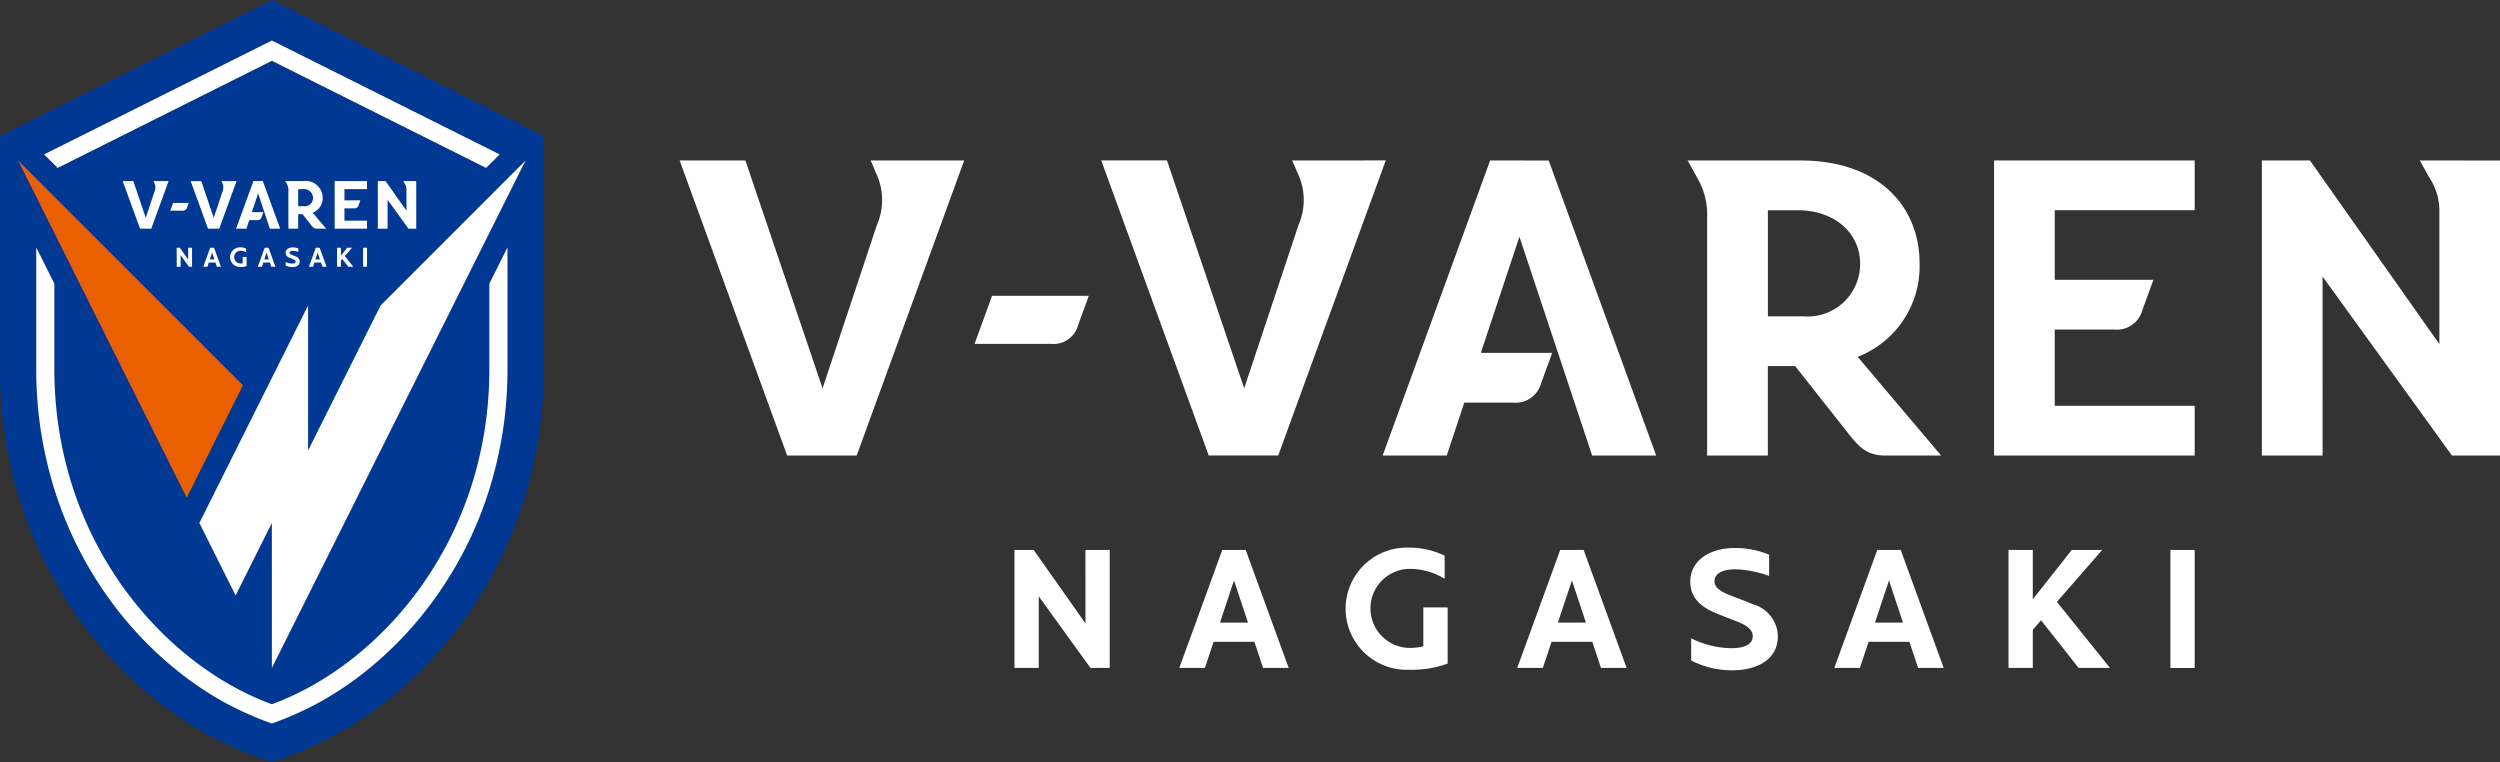 <svg xmlns="http://www.w3.org/2000/svg" width="192.357" height="58.636" viewBox="0 0 192.357 58.636">
  <rect x="0" y="0" width="192.357" height="58.636" fill="#333333" stroke="none"/>
  <g id="h_logo" transform="translate(-2182.676 159.208)">
    <g id="グループ_66" data-name="グループ 66" transform="translate(2182.676 -159.208)">
      <g id="_文字" transform="translate(0 0)">
        <path id="パス_243" data-name="パス 243" d="M20.918,0,0,10.459V28.385A32.782,32.782,0,0,0,6.059,47.6a31.043,31.043,0,0,0,6.2,6.472,28.471,28.471,0,0,0,3.526,2.343,32.549,32.549,0,0,0,5.129,2.224h0a32.7,32.7,0,0,0,5.129-2.224,28.569,28.569,0,0,0,3.526-2.343,31.043,31.043,0,0,0,6.2-6.472,32.782,32.782,0,0,0,6.059-19.212V10.459Z" fill="#003893"/>
        <path id="パス_244" data-name="パス 244" d="M56.455,37.339,72.94,45.582l1.04-1.04L56.455,35.78,38.93,44.542l1.04,1.04Z" transform="translate(-35.537 -32.661)" fill="#fff"/>
        <path id="パス_245" data-name="パス 245" d="M68.258,218.39l-1.395,2.789v6.561c0,13.338-8.5,22.8-16.735,25.8-8.238-3-16.735-12.461-16.735-25.8v-6.561L32,218.39v9.35a30.871,30.871,0,0,0,1.526,9.673,29.37,29.37,0,0,0,4.012,7.916,28.263,28.263,0,0,0,5.645,5.892,25.627,25.627,0,0,0,3.18,2.113,25.325,25.325,0,0,0,3.766,1.69,25.281,25.281,0,0,0,3.766-1.69,25.8,25.8,0,0,0,3.18-2.113,28.242,28.242,0,0,0,5.645-5.892,29.37,29.37,0,0,0,4.012-7.916,30.862,30.862,0,0,0,1.526-9.673Z" transform="translate(-29.211 -199.355)" fill="#fff"/>
        <path id="パス_246" data-name="パス 246" d="M33.3,158.964,16,141.67l12.971,25.941Z" transform="translate(-14.605 -129.322)" fill="#ea6000"/>
        <path id="パス_247" data-name="パス 247" d="M181.578,180.717,201.1,141.67l-11.156,11.156-5.578,11.156V152.826L176,169.561l2.789,5.578,2.789-5.578Z" transform="translate(-160.66 -129.322)" fill="#fff"/>
        <rect id="長方形_123" data-name="長方形 123" width="0.302" height="1.464" transform="translate(27.938 19.059)" fill="#fff"/>
        <path id="パス_248" data-name="パス 248" d="M156.88,219.581l-.642-.911H156v1.464h.3v-.889l.641.889h.239V218.67h-.3Z" transform="translate(-142.403 -199.611)" fill="#fff"/>
        <path id="パス_249" data-name="パス 249" d="M179.993,218.67l-.533,1.464h.318l.108-.324h.506l.108.324h.318l-.533-1.464h-.291Zm-.029.9.173-.523.173.523h-.348Z" transform="translate(-163.818 -199.611)" fill="#fff"/>
        <path id="パス_250" data-name="パス 250" d="M228.093,218.67l-.533,1.464h.318l.108-.324h.506l.108.324h.318l-.533-1.464h-.291Zm-.028.9.173-.523.173.523h-.348Z" transform="translate(-207.726 -199.611)" fill="#fff"/>
        <path id="パス_251" data-name="パス 251" d="M273.233,218.67l-.533,1.464h.318l.108-.324h.506l.108.324h.318l-.533-1.464h-.291Zm-.029.9.173-.523.173.523H273.2Z" transform="translate(-248.932 -199.611)" fill="#fff"/>
        <path id="パス_252" data-name="パス 252" d="M204.46,219.081h-.3v.484a.75.75,0,0,1-.172.019.491.491,0,0,1-.017-.981.822.822,0,0,1,.454.123v-.286a1,1,0,0,0-.454-.1.758.758,0,1,0,.015,1.515,1.31,1.31,0,0,0,.477-.076v-.7Z" transform="translate(-185.489 -199.31)" fill="#fff"/>
        <path id="パス_253" data-name="パス 253" d="M252.963,219.09c-.106-.045-.167-.066-.287-.113s-.2-.1-.2-.174c0-.088.088-.148.258-.148a1.319,1.319,0,0,1,.42.083v-.264a1.088,1.088,0,0,0-.428-.083c-.313,0-.551.157-.551.419s.235.355.357.405c.106.044.174.064.277.111s.14.1.14.158c0,.093-.086.15-.266.15a1.149,1.149,0,0,1-.5-.122v.275a1.107,1.107,0,0,0,.506.121c.34,0,.569-.153.569-.421a.419.419,0,0,0-.305-.4Z" transform="translate(-230.2 -199.355)" fill="#fff"/>
        <path id="パス_254" data-name="パス 254" d="M298.662,218.67h-.377l-.483.612v-.612h-.3v1.464h.3v-.473l.1-.119.467.593h.389l-.659-.82Z" transform="translate(-271.57 -199.611)" fill="#fff"/>
        <path id="パス_255" data-name="パス 255" d="M295.44,163.531h2.489v-.617h-1.736v-.947h.735a.329.329,0,0,0,.354-.244l.136-.373h-1.225v-.863h1.736v-.617H295.44Z" transform="translate(-269.69 -145.936)" fill="#fff"/>
        <path id="パス_256" data-name="パス 256" d="M150.32,179.726h.945a.317.317,0,0,0,.342-.235l.132-.361h-1.2l-.217.6Z" transform="translate(-137.218 -163.517)" fill="#fff"/>
        <path id="パス_257" data-name="パス 257" d="M209.744,159.87l-1.334,3.661h.795l.218-.657h.6a.329.329,0,0,0,.354-.244c.058-.161.136-.373.136-.373h-.885l.479-1.441.9,2.715h.795l-1.334-3.661Z" transform="translate(-190.245 -145.936)" fill="#fff"/>
        <path id="パス_258" data-name="パス 258" d="M110.759,160a.77.77,0,0,1,.018.662l-.674,2.026-.958-2.827h-.816l1.334,3.661h.863l1.334-3.661H110.7S110.721,159.9,110.759,160Z" transform="translate(-98.888 -145.927)" fill="#fff"/>
        <path id="パス_259" data-name="パス 259" d="M170.709,159.87s.022.044.06.14a.77.77,0,0,1,.018.662l-.674,2.026-.958-2.827h-.816l1.334,3.661h.863l1.334-3.661Z" transform="translate(-153.668 -145.936)" fill="#fff"/>
        <path id="パス_260" data-name="パス 260" d="M254.689,161.145a1.3,1.3,0,0,0-1.48-1.275h-1.4s.034.052.112.2a.9.9,0,0,1,.131.514v2.945h.753v-1.11h.338l.644.818c.132.168.231.293.47.293h.7l-1.035-1.224a1.2,1.2,0,0,0,.768-1.162Zm-1.883-.658h.366a.7.7,0,0,1,.778.658.644.644,0,0,1-.705.658h-.439Z" transform="translate(-229.862 -145.936)" fill="#fff"/>
        <path id="パス_261" data-name="パス 261" d="M335.509,159.87s.039.069.112.2a.749.749,0,0,1,.131.44v1.637l-1.605-2.278h-.6v3.661h.753V161.31l1.605,2.221h.6V159.87h-1Z" transform="translate(-304.478 -145.936)" fill="#fff"/>
      </g>
    </g>
    <path id="パス_534" data-name="パス 534" d="M196.043,22.409H211.48v3.827H200.713v5.351h7.593l-.844,2.315a2.035,2.035,0,0,1-2.193,1.512h-4.556v5.87H211.48v3.827H196.043ZM117.6,36.517h5.857a1.966,1.966,0,0,0,2.119-1.461l.815-2.237h-7.444Zm39.669-14.108L149,45.111h4.93l1.353-4.074h3.724a2.035,2.035,0,0,0,2.193-1.511l.844-2.315h-5.489l2.969-8.935,5.595,16.835h4.929l-8.27-22.7Zm-47.3.869a4.8,4.8,0,0,1,.115,4.1l-4.179,12.562L99.969,22.409H94.91l8.27,22.7h5.351l8.27-22.7h-7.2s.136.269.372.869m32.064-.869s.136.269.372.869a4.8,4.8,0,0,1,.115,4.1l-4.179,12.562-5.939-17.536h-5.06l8.271,22.7h5.351l8.27-22.7Zm43.515,15.113,6.419,7.589h-4.319c-1.484,0-2.095-.773-2.916-1.815l-4-5.07h-2.1v6.885h-4.67V26.846a5.6,5.6,0,0,0-.813-3.188c-.484-.923-.693-1.249-.693-1.249h8.674c6.136,0,9.178,3.627,9.178,7.909a7.469,7.469,0,0,1-4.764,7.2M178.641,34.4h2.724a4.038,4.038,0,0,0,4.372-4.081c0-2.2-1.818-4.081-4.826-4.081h-2.27ZM228.8,22.409s.244.429.694,1.249a4.644,4.644,0,0,1,.813,2.731V36.538l-9.957-14.129h-3.7v22.7h4.67V31.338l9.957,13.773h3.7v-22.7ZM209.612,61.457h1.868V52.376h-1.868Zm-83.479-3.429-3.983-5.652h-1.479v9.08h1.868V55.947l3.983,5.509H128v-9.08h-1.868Zm12.33-5.652,3.308,9.08H139.8l-.669-2.012h-3.139l-.668,2.012h-1.972l3.308-9.08Zm.176,5.59-1.078-3.244-1.078,3.244Zm25.825-5.59,3.308,9.08H165.8l-.668-2.012h-3.138l-.668,2.012h-1.972l3.308-9.08Zm.176,5.59-1.078-3.244-1.078,3.244Zm24.22-5.59,3.308,9.08H190.2l-.669-2.012H186.39l-.668,2.012h-1.972l3.308-9.08Zm.176,5.59-1.078-3.244-1.078,3.244ZM154,56.794H152.13v3a4.733,4.733,0,0,1-1.066.12,3.042,3.042,0,0,1-.111-6.08,5.132,5.132,0,0,1,2.818.76V52.818a6.222,6.222,0,0,0-2.818-.62,4.7,4.7,0,1,0,.089,9.395A8.059,8.059,0,0,0,154,61.12Zm23.517-.227c-.658-.282-1.032-.409-1.779-.7-.809-.317-1.208-.642-1.208-1.083,0-.546.545-.92,1.6-.92a8.112,8.112,0,0,1,2.606.516V52.741a6.753,6.753,0,0,0-2.652-.514c-1.942,0-3.415.973-3.415,2.6s1.46,2.2,2.217,2.513c.659.274,1.082.4,1.72.688.574.26.872.606.872.976,0,.578-.537.93-1.647.93a7.1,7.1,0,0,1-3.092-.759v1.708a6.875,6.875,0,0,0,3.137.753c2.106,0,3.532-.945,3.532-2.61a2.6,2.6,0,0,0-1.89-2.46m26.846-4.191h-2.34l-3,3.8v-3.8h-1.868v9.08h1.868V58.524l.635-.739,2.893,3.671h2.413l-4.086-5.085Z" transform="translate(2140.061 -169.269)" fill="#fff"/>
  </g>
</svg>
